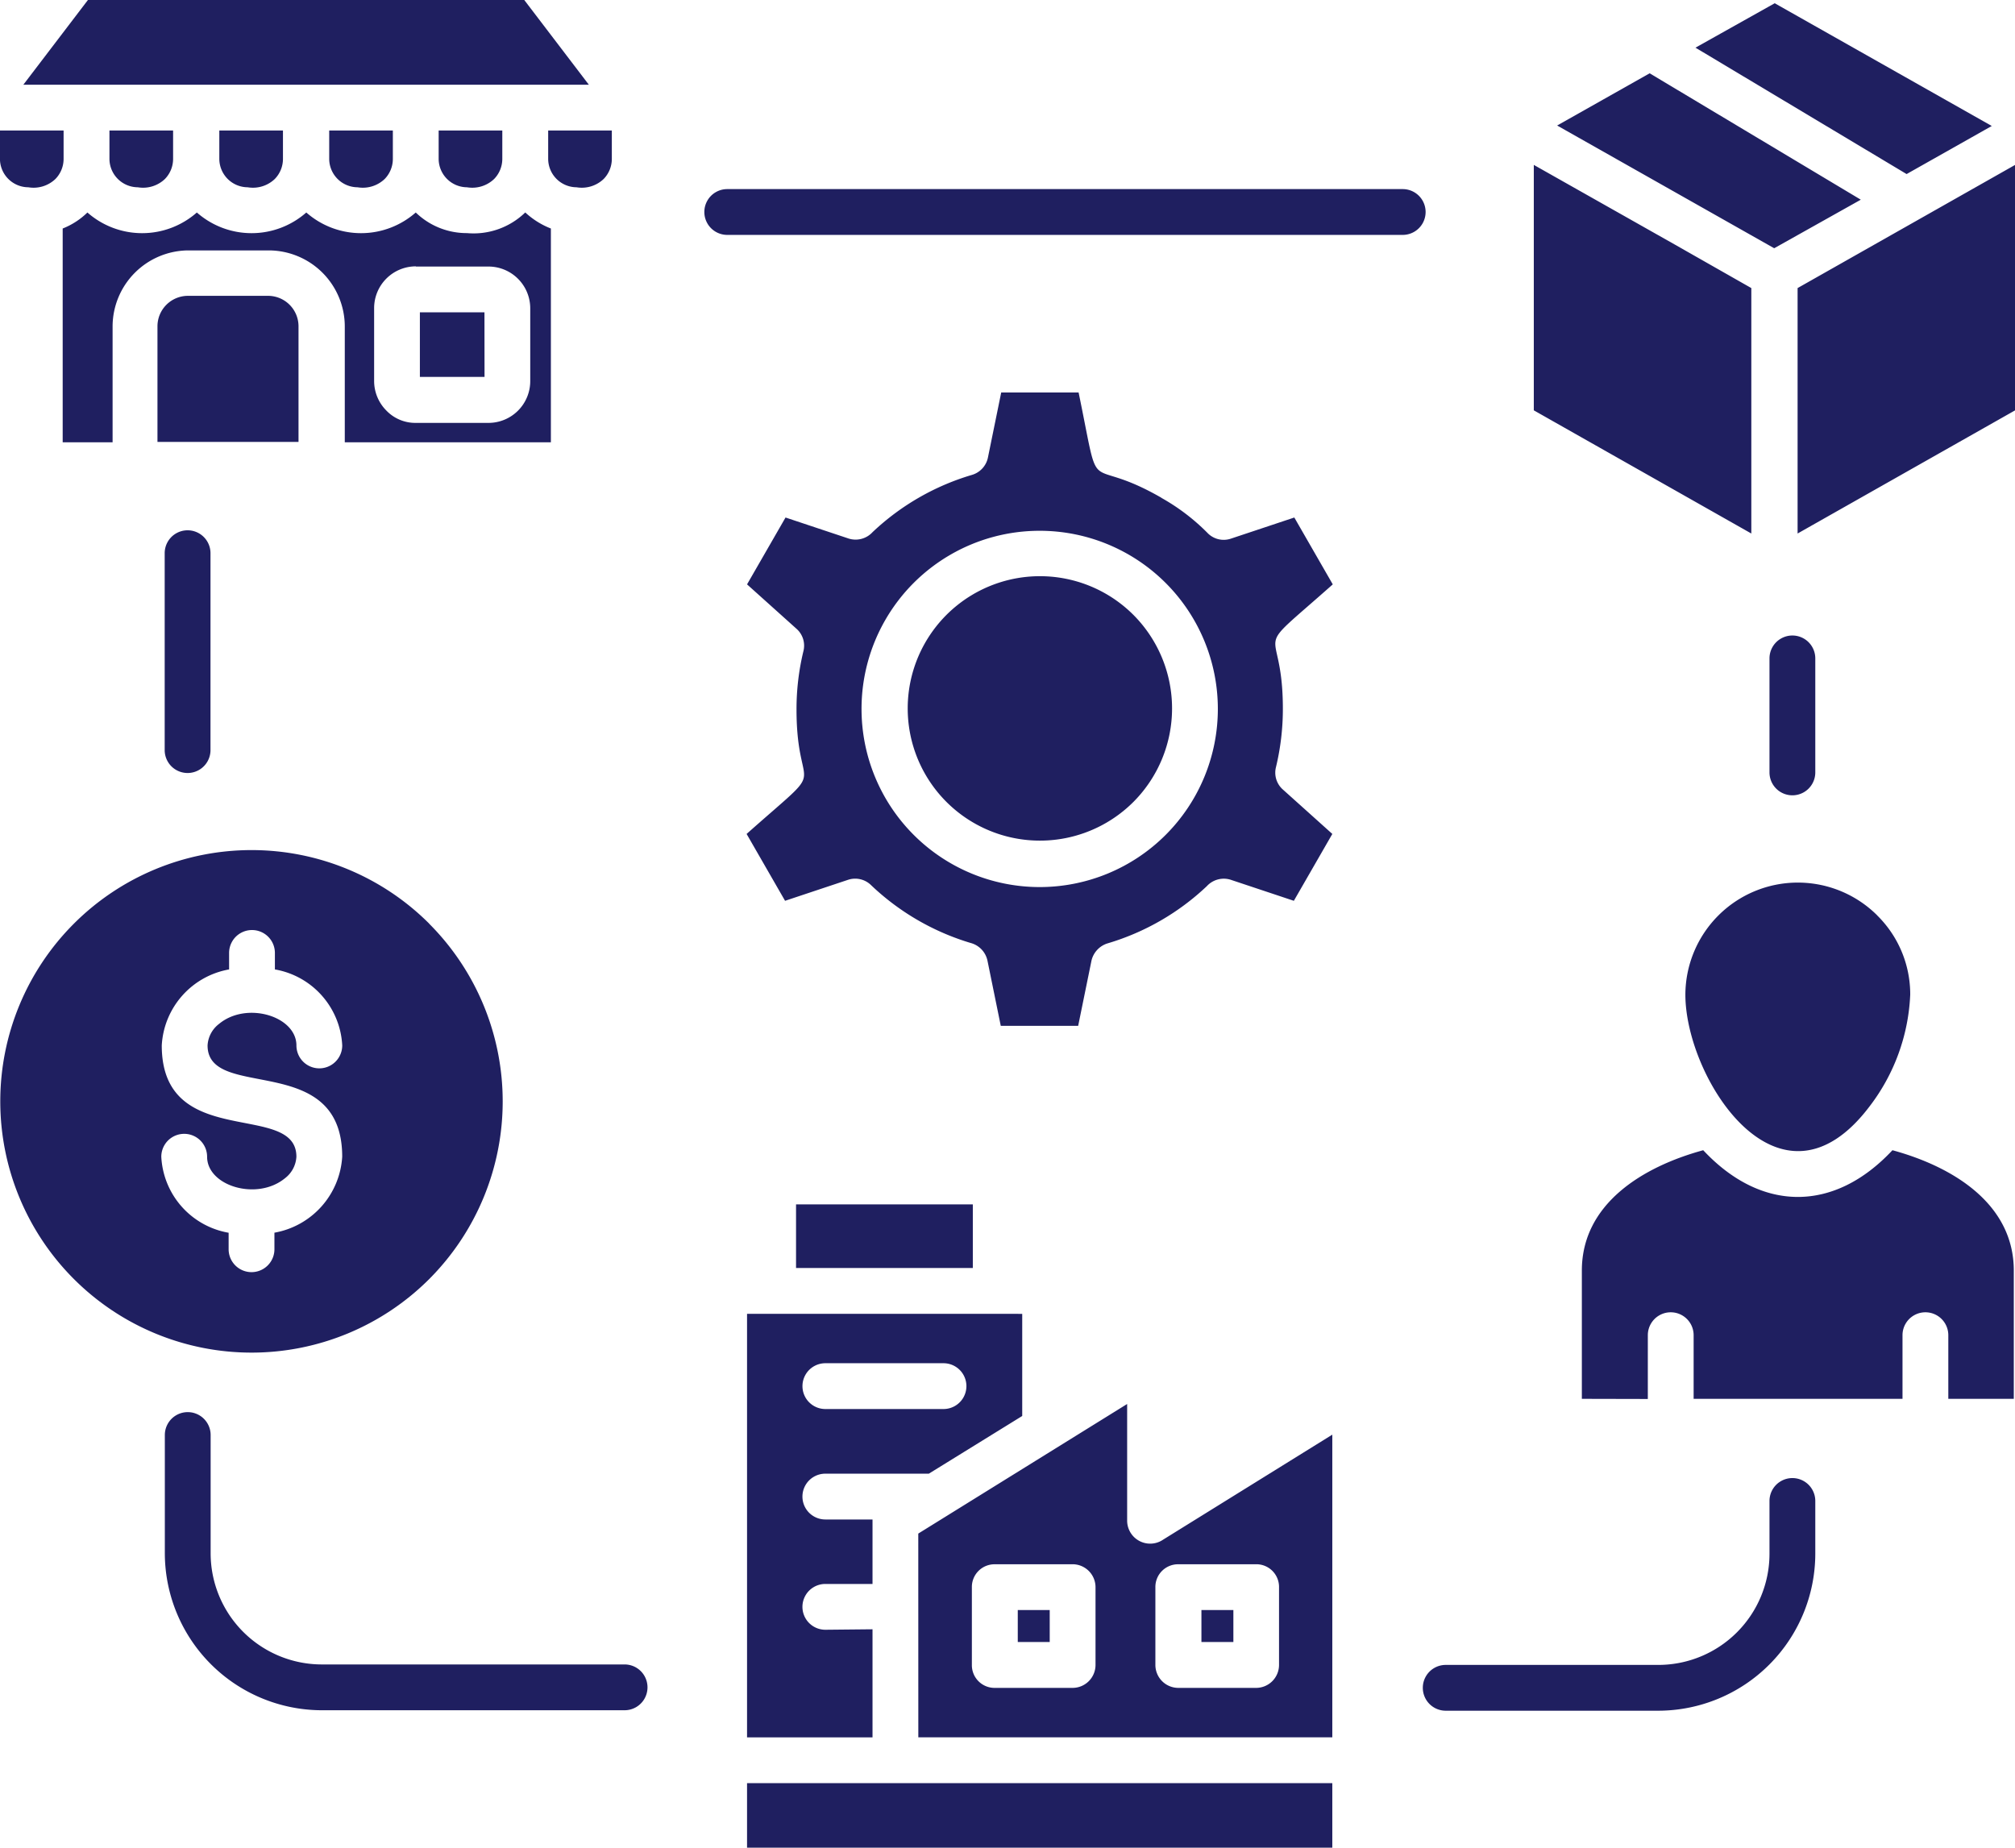 <?xml version="1.0" encoding="UTF-8"?>
<svg xmlns="http://www.w3.org/2000/svg" width="82" height="75.198" viewBox="0 0 82 75.198">
  <defs>
    <style>
      .cls-1 {
        fill: #1f1f60;
      }
    </style>
  </defs>
  <path id="noun-resources-5955848" class="cls-1" d="M127.1,192.786h-1.3v1.3h1.3Zm-2.236-1.864h3.168a.935.935,0,0,1,.932.932v3.168a.935.935,0,0,1-.932.932h-3.168a.923.923,0,0,1-.932-.932v-3.168A.923.923,0,0,1,124.859,190.923Zm9.71,1.864h-1.3v1.3h1.3Zm-2.236-1.864H135.5a.923.923,0,0,1,.932.932v3.168a.935.935,0,0,1-.932.932h-3.168a.935.935,0,0,1-.932-.932v-3.168A.923.923,0,0,1,132.333,190.923Zm-9.56-8.181a.932.932,0,0,1,0,1.864h-4.808a.932.932,0,0,1,0-1.864Zm-1.957,17.089h-6.038v2.628h23.817v-2.628Zm.932-1.864H138.6V185.648l-6.877,4.268a.937.937,0,0,1-1.472-.764V184.4l-8.5,5.274Zm2.218-19.1v-2.59h-7.194v2.59Zm.932,1.864h-10.12v17.239h5.106v-4.4l-1.92.019a.932.932,0,0,1,0-1.864h1.92V189.1h-1.92a.932.932,0,0,1,0-1.864h4.212l3.8-2.348v-4.156Zm6.746-33.21c-3.205-1.845-2.423.317-3.373-4.286h-3.15l-.54,2.646a.932.932,0,0,1-.652.708,10.014,10.014,0,0,0-4.044,2.33.936.936,0,0,1-.969.261l-2.572-.857-1.566,2.721,2.013,1.808a.914.914,0,0,1,.28.913,10.029,10.029,0,0,0-.28,2.367c0,3.709,1.472,1.957-2.031,5.069l1.565,2.721,2.572-.857a.923.923,0,0,1,.932.224,10.053,10.053,0,0,0,4.044,2.348.948.948,0,0,1,.69.727l.54,2.646h3.15l.54-2.646a.964.964,0,0,1,.652-.708,10.014,10.014,0,0,0,4.044-2.33.936.936,0,0,1,.969-.261l2.572.857,1.566-2.721-2.013-1.808a.914.914,0,0,1-.28-.913,10.146,10.146,0,0,0,.28-2.367c0-3.709-1.472-1.957,2.031-5.069l-1.565-2.721-2.572.857a.915.915,0,0,1-.932-.2,8.441,8.441,0,0,0-1.9-1.454Zm-1.137,4.771a5.381,5.381,0,1,0,0,7.6,5.392,5.392,0,0,0,0-7.6Zm-3.82-3.429a7.25,7.25,0,1,1-7.25,7.25,7.246,7.246,0,0,1,7.25-7.25Zm-24.842,15.99a10.226,10.226,0,1,0,0,14.462A10.236,10.236,0,0,0,101.844,164.85Zm-6.3,12.579v.671a.932.932,0,0,1-1.864,0v-.671a3.309,3.309,0,0,1-2.74-3.094.932.932,0,0,1,1.864,0c0,1.193,2.031,1.808,3.168.876a1.182,1.182,0,0,0,.466-.876c0-2.292-5.479-.205-5.479-4.529a3.325,3.325,0,0,1,2.74-3.094v-.671a.932.932,0,0,1,1.864,0v.671a3.309,3.309,0,0,1,2.74,3.094.932.932,0,0,1-1.864,0c0-1.193-2.031-1.808-3.15-.876a1.182,1.182,0,0,0-.466.876c0,2.292,5.479.2,5.479,4.529A3.345,3.345,0,0,1,95.545,177.429Zm65.227-12.915a4.577,4.577,0,0,0-7.809,3.224c0,3.41,3.839,9.411,7.51,4.529a8.031,8.031,0,0,0,1.64-4.529A4.5,4.5,0,0,0,160.772,164.514Zm-9.337,19.68V181.6a.932.932,0,0,1,1.864,0v2.59h8.5V181.6a.932.932,0,0,1,1.864,0v2.59h2.665v-5.218c0-2.721-2.479-4.23-4.939-4.9-2.367,2.535-5.33,2.535-7.7,0-2.46.671-4.939,2.18-4.939,4.9v5.218Zm1.1-46.982-5.74-3.243v9.989l8.852,5.013v-9.989Zm13.847-3.243-8.852,5.013v9.989l8.852-5.013Zm-6.28,1.416-8.592-5.144-3.765,2.125,8.833,4.995Zm-6.728-6.187,8.592,5.144,3.466-1.957-8.833-4.995ZM95.3,139.3h-3.28a1.241,1.241,0,0,0-1.23,1.23v4.715h5.74v-4.715A1.241,1.241,0,0,0,95.3,139.3Zm10.455-3.392a3.013,3.013,0,0,1-2.367.839,2.976,2.976,0,0,1-2.087-.839,3.368,3.368,0,0,1-4.454,0,3.368,3.368,0,0,1-4.454,0,3.368,3.368,0,0,1-4.454,0,3.024,3.024,0,0,1-1.006.652v8.7h2.031v-4.715a3.1,3.1,0,0,1,3.094-3.094h3.261a3.1,3.1,0,0,1,3.094,3.094v4.715H106.8v-8.7A3.3,3.3,0,0,1,105.758,135.907Zm2.59-5.2-2.628-3.448H87.96l-2.628,3.448Zm-7.976,1.864h-2.59v1.155a1.161,1.161,0,0,0,1.155,1.155,1.289,1.289,0,0,0,1.1-.335,1.17,1.17,0,0,0,.335-.82Zm4.454,0h-2.59v1.155a1.161,1.161,0,0,0,1.155,1.155,1.289,1.289,0,0,0,1.1-.335,1.17,1.17,0,0,0,.335-.82Zm4.473,0H106.69v1.155a1.161,1.161,0,0,0,1.155,1.155,1.289,1.289,0,0,0,1.1-.335,1.17,1.17,0,0,0,.335-.82v-1.155Zm-22.326,0h-2.59v1.155a1.161,1.161,0,0,0,1.155,1.155,1.289,1.289,0,0,0,1.1-.335,1.17,1.17,0,0,0,.335-.82Zm4.473,0H88.836v1.155a1.161,1.161,0,0,0,1.155,1.155,1.289,1.289,0,0,0,1.1-.335,1.17,1.17,0,0,0,.335-.82v-1.155Zm4.454,0h-2.59v1.155a1.161,1.161,0,0,0,1.155,1.155,1.289,1.289,0,0,0,1.1-.335,1.17,1.17,0,0,0,.335-.82Zm8.2,7.4h-2.628V142.6H104.1Zm-2.8-1.864h2.963a1.7,1.7,0,0,1,1.7,1.7v2.963a1.7,1.7,0,0,1-1.7,1.7H101.3a1.631,1.631,0,0,1-1.193-.5,1.706,1.706,0,0,1-.5-1.193V139.8a1.7,1.7,0,0,1,1.7-1.7Zm-8.349,19.68a.932.932,0,0,1-1.864,0v-8.014a.932.932,0,0,1,1.864,0ZM109.8,195a.932.932,0,0,1,0,1.864H97.464a6.4,6.4,0,0,1-6.374-6.374v-4.827a.932.932,0,0,1,1.864,0v4.827a4.526,4.526,0,0,0,4.51,4.51Zm46.591-6.653a.932.932,0,0,1,1.864,0v2.162a6.4,6.4,0,0,1-6.374,6.374h-8.666a.932.932,0,0,1,0-1.864h8.666a4.526,4.526,0,0,0,4.51-4.51Zm0-34.291a.932.932,0,0,1,1.864,0v4.64a.932.932,0,0,1-1.864,0ZM113.977,136.82a.932.932,0,0,1,0-1.864h27.488a.932.932,0,0,1,0,1.864Z" transform="translate(-84.382 -127.26)"></path>
</svg>
